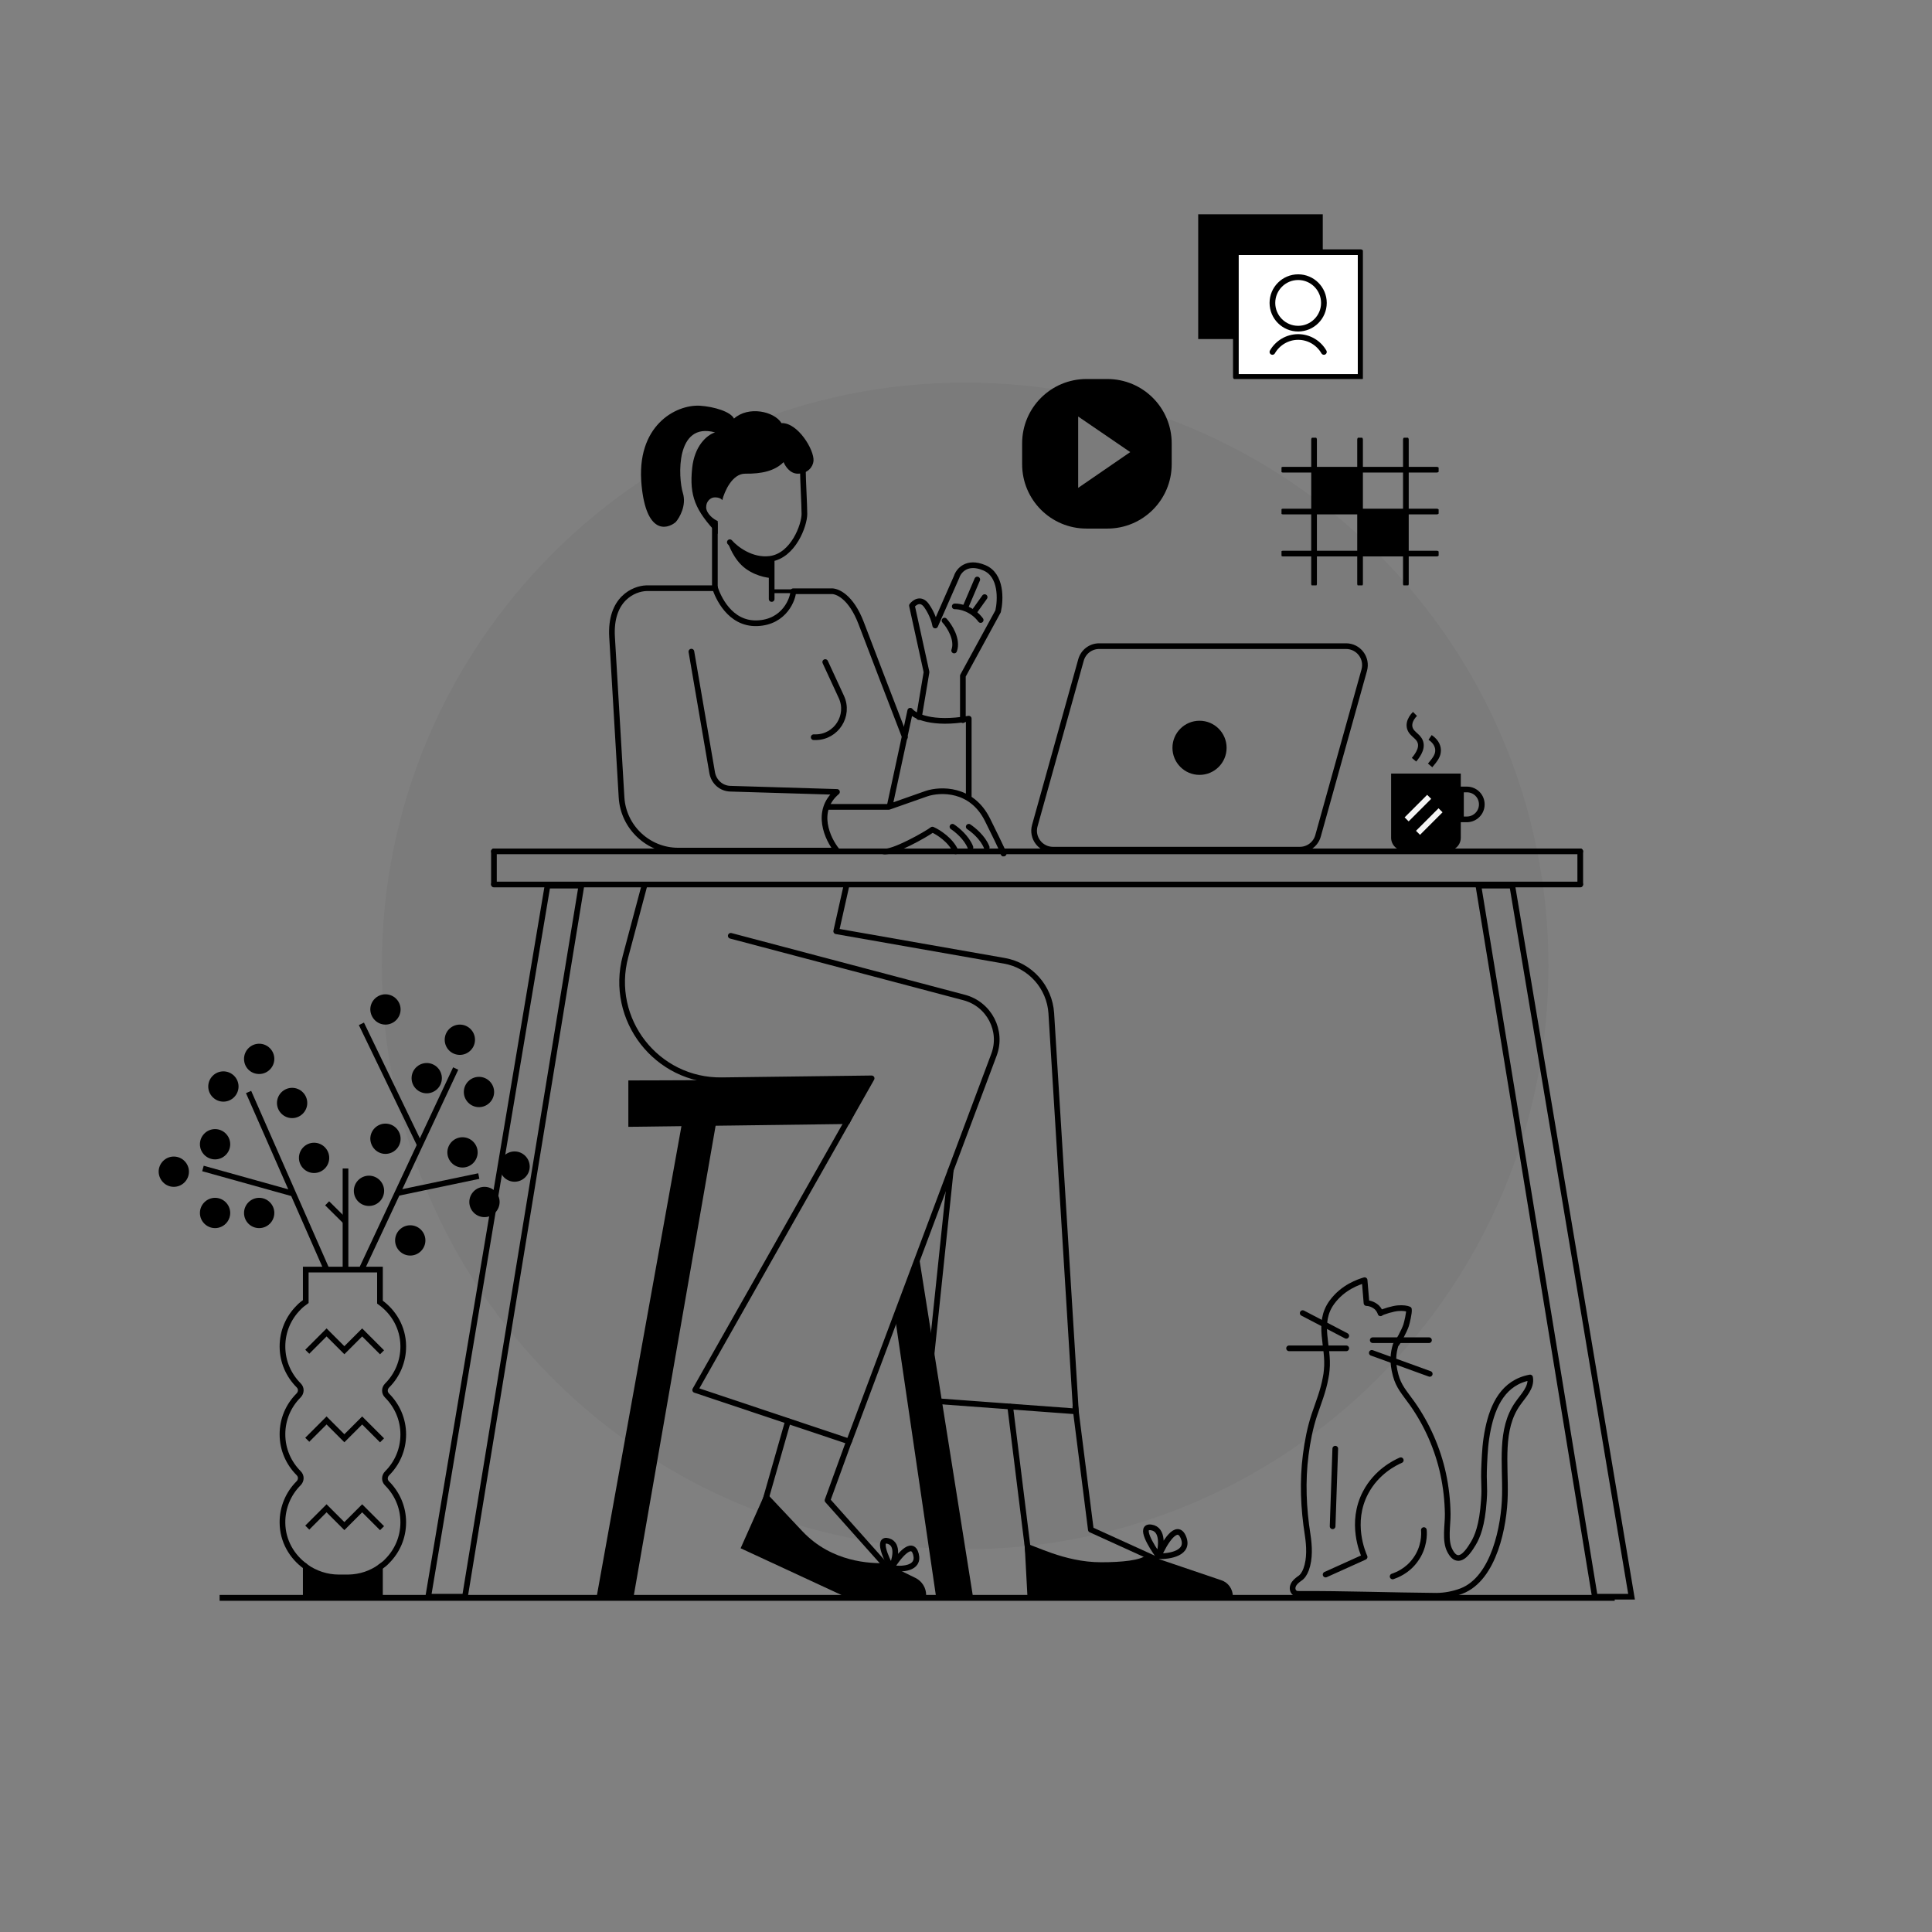 <?xml version="1.0" encoding="utf-8"?>
<!-- Generator: Adobe Illustrator 27.5.0, SVG Export Plug-In . SVG Version: 6.00 Build 0)  -->
<svg version="1.1" id="Ebene_1" xmlns="http://www.w3.org/2000/svg" xmlns:xlink="http://www.w3.org/1999/xlink" x="0px" y="0px"
	 viewBox="0 0 1020.5 1020.5" style="enable-background:new 0 0 1020.5 1020.5;" xml:space="preserve">
<rect x="0" y="0" width="1020.5" height="1020.5" fill="#808080" stroke="none"/>
<style type="text/css">
	.st0{clip-path:url(#SVGID_00000122691181211028129560000008905860522350379452_);}
	.st1{fill:none;stroke:#000000;stroke-width:3;stroke-linecap:round;stroke-linejoin:round;stroke-miterlimit:10;}
	.st2{clip-path:url(#SVGID_00000000185565501154606070000000977527935557665197_);}
	.st3{fill:#FFFFFF;stroke:#000000;stroke-width:3;stroke-linecap:round;stroke-linejoin:round;stroke-miterlimit:10;}
	.st4{fill:#FFFFFF;}
	.st5{fill-rule:evenodd;clip-rule:evenodd;}
	.st6{fill:none;stroke:#000000;stroke-width:3;stroke-linecap:round;stroke-linejoin:round;}
	.st7{fill:none;stroke:#000000;stroke-width:3;stroke-miterlimit:10;}
	.st8{fill:none;stroke:#FFFFFF;stroke-width:3;stroke-miterlimit:10;}
	.st9{fill:none;stroke:#000000;stroke-width:2;stroke-linecap:round;stroke-linejoin:round;}
	.st10{fill:none;stroke:#000000;stroke-width:3;}
	.st11{stroke:#000000;stroke-width:3;stroke-miterlimit:10;}
	.st12{opacity:4.000000e-02;enable-background:new    ;}
	.st13{fill:none;stroke:#000000;stroke-width:3.101;}
</style>
<g>
	<defs>
		<rect id="SVGID_1_" x="676.9" y="231.2" width="83" height="78"/>
	</defs>
	<clipPath id="SVGID_00000042717838193177187630000001112628400864965268_">
		<use xlink:href="#SVGID_1_"  style="overflow:visible;"/>
	</clipPath>
	<g style="clip-path:url(#SVGID_00000042717838193177187630000001112628400864965268_);">
		<path class="st1" d="M694.1,232.2v76.2"/>
		<path class="st1" d="M718.4,232.2v76.2"/>
		<path class="st1" d="M742.6,232.2v76.2"/>
		<path class="st1" d="M758.9,248.1h-81.2"/>
		<path class="st1" d="M758.9,270.2h-81.2"/>
		<path class="st1" d="M758.9,292.4h-81.2"/>
		<rect x="693.9" y="248.2" width="25" height="22"/>
		<rect x="717.9" y="270.2" width="25" height="22"/>
	</g>
</g>
<g>
	<defs>
		<rect id="SVGID_00000006692067149964557460000006831276993299443108_" x="632.9" y="113.2" width="87" height="87"/>
	</defs>
	<clipPath id="SVGID_00000167372286089495721890000000110071425251995018_">
		<use xlink:href="#SVGID_00000006692067149964557460000006831276993299443108_"  style="overflow:visible;"/>
	</clipPath>
	<g style="clip-path:url(#SVGID_00000167372286089495721890000000110071425251995018_);">
		<path d="M698.7,113.2h-65.9v65.9h65.9V113.2z"/>
		<path class="st3" d="M718.7,133.2h-65.9v65.9h65.9V133.2z"/>
		<path class="st4" d="M672.1,185.9c2.7-4.7,7.8-7.9,13.6-7.9c5.8,0,10.9,3.2,13.6,7.9"/>
		<path class="st1" d="M672.1,185.9c2.7-4.7,7.8-7.9,13.6-7.9c5.8,0,10.9,3.2,13.6,7.9"/>
		<path class="st3" d="M685.7,173.6c7.5,0,13.6-6.1,13.6-13.6s-6.1-13.6-13.6-13.6c-7.5,0-13.6,6.1-13.6,13.6
			S678.2,173.6,685.7,173.6z"/>
	</g>
</g>
<path class="st5" d="M573.9,200.2c-18.8,0-34,15.2-34,34v11c0,18.8,15.2,34,34,34h11c18.8,0,34-15.2,34-34v-11c0-18.8-15.2-34-34-34
	H573.9z M569.5,257.7l27.5-18.9L569.5,220V257.7z"/>
<path class="st1" d="M689.9,829c2.1-5.7,1.7-12.5,0.8-18.4c-2.2-13.9-2.8-28.2-1-42.2c0.9-7,2.3-14.2,4.5-20.9
	c2.2-6.5,4.8-12.9,6-19.7c0.3-1.4,0.5-2.8,0.6-4.2c1.3-12.5-5.4-24.6,2.7-35.7c5.9-8.1,14.3-10.8,17.3-11.7c0.3,4,0.7,8,1,12.1
	c0.8,0,3.3,0.3,5.5,2.3c1.1,1.1,1.7,2.4,1.9,3.1c0.8-0.8,7-2.6,9.4-2.7c2.4-0.2,4.5,0.1,5.6,0.6c0.3,1.6-1.1,7.3-1.5,8.5
	c-0.9,2.7-4.2,9-5.5,10.3c-1.3,4.3-1.9,9,0,16c1.6,6,4.5,9,8.8,15c7.8,11.1,13.4,23.8,16.3,37.1c1.5,7,2.3,14.1,2.4,21.2
	c0.1,5.8-1.7,14.2,1.2,19.5c0.5,0.9,1.8,3.4,3.9,3.7c3.6,0.6,7.1-5.5,8.4-7.6c2.1-3.5,4.7-9.4,5.6-22.8c0.6-8.2-0.3-8.1,0.2-19.1
	c0.3-6.7,0.6-11.9,2-18.7c2.6-12.5,8.2-24.5,22.2-27.1c1,5.2-3.5,9.5-6.5,13.8c-9.6,13.5-6.4,31.8-6.8,48.4
	c-0.3,15.9-5.6,43.9-22.9,50.6c-4.2,1.6-8.9,2.5-13.4,2.5c-24.1-0.2-48.1-1.1-72.3-1c-0.7,0-1.4,0-2-0.3c-1.5-0.7-1.9-2.7-1.2-4.2
	c0.6-1.5,1.9-2.5,3.2-3.5C688,832.9,689.1,831.1,689.9,829z"/>
<path class="st1" d="M739.9,771.3c-3.2,1.4-12.8,6.1-18.6,17.1c-8.4,16-1.4,31.9-0.5,34c-6.9,3.1-13.8,6.2-20.6,9.3"/>
<path class="st1" d="M705.3,765.2l-1.4,41"/>
<path class="st1" d="M711.1,705.6l-23-12"/>
<path class="st1" d="M711.1,712.2h-30.2"/>
<path class="st1" d="M725.1,707.9h29.7"/>
<path class="st1" d="M724.6,714.6l30.6,11.1"/>
<path class="st1" d="M735.6,832.7c2-0.7,7.7-2.8,11.9-8.6c5-6.7,4.8-13.9,4.6-15.9"/>
<path d="M315.2,843.2l48.1-267h17.9l-46.5,267H315.2z"/>
<path d="M513.9,843.2l-28.5-179.5l-12.5,33l21.5,146.5H513.9z"/>
<path d="M331.9,570.7l128-0.5l-11.3,23.5l-116.7,1.5V570.7z"/>
<path class="st6" d="M612,822c5.8,0.2,16.5-1.6,13.1-9.9C621.7,803.8,614.9,815.2,612,822z M612,822c1.5-4.7,2.7-14.2-3.9-15.2
	C601.5,805.8,608,816.5,612,822z"/>
<path class="st6" d="M470.8,828.2c5.2,0.9,15.1,0.6,13-7.3C481.7,813,474.3,822.5,470.8,828.2z M470.8,828.2
	c1.9-4,4.2-12.5-1.6-14.2C463.3,812.3,467.8,822.7,470.8,828.2z"/>
<path d="M407.3,295.2c-9.2,0.8-19.5-5.6-22.6-8.1c0,0,2.7,8.6,9.2,13.3c6.5,4.7,13.4,4.9,13.4,4.9V295.2z"/>
<path class="st6" d="M377.7,310.7h-36.3c-6.5,0.2-19.3,5.5-18.1,25.8c0.9,15,3.2,53.7,5,84.6c0.9,15.8,14.1,28.2,29.9,28.2h83.9
	c-5-6.1-11.9-20.9,0-31l-56.3-1.7c-4.8-0.1-8.7-3.6-9.6-8.3l-11-64.1"/>
<path class="st6" d="M377.6,310.3c1.5,4.7,7.7,19.4,22.3,18.9c14.7-0.5,19.1-13.2,19.1-16.9h19.9c3.1-0.3,10.6,2.7,16,16.9
	c5.4,14.2,17.6,46,23.1,60.2"/>
<path class="st6" d="M470,425.5l10.8-50.1c2.2,2.8,11.4,7.6,30.9,4.2v41.1"/>
<path class="st6" d="M485.4,378.8l4-23.8l-7.7-35.1c1.3-1.7,4.7-4.2,7.7,0c3,4.2,4.3,8.7,4.6,10.5l11.3-25.7c1-3.2,5.4-8.7,14.6-4.8
	c9.2,3.8,8.7,16.9,7.3,23l-18.6,34.1v23.4"/>
<path class="st6" d="M498.9,327.8c2.6,2.8,7.2,10,5.1,15.8"/>
<path class="st6" d="M504.3,320.3c2.7-0.1,9.2,1.2,13.7,7.2"/>
<path class="st6" d="M509.8,321.1l6.4-15"/>
<path class="st6" d="M514.3,323.5l5.8-8.1"/>
<path class="st6" d="M435.9,349.7l8.5,18.4c4.6,9.9-2.7,21.3-13.6,21.3h-1"/>
<path class="st6" d="M437.7,426.2h31.8l19.9-7c7.2-2.4,23.8-3.1,32.2,13.8c8.4,16.9,9.1,18.9,8.4,17.8"/>
<path class="st6" d="M466.7,449.7c4.6,1.1,22.7-9.1,25.8-11.5c3,1.3,9.7,5.5,12.3,11.5"/>
<path class="st6" d="M503.1,436.7c2.3,1.5,7.5,5.7,9.5,10.9"/>
<path class="st6" d="M511.7,436.7c2.3,1.5,7.5,5.7,9.5,10.9"/>
<path class="st6" d="M260.9,449.7h573.8"/>
<path d="M764.8,449.3h-23.2c-3.8,0-6.8-3.1-6.8-6.8v-33.9h36.8v33.9C771.6,446.3,768.6,449.3,764.8,449.3z"/>
<path class="st7" d="M774.8,432.8h-3.1V417h3.1c4.4,0,7.9,3.5,7.9,7.9C782.7,429.3,779.1,432.8,774.8,432.8z"/>
<path class="st8" d="M743,432.8l11.9-11.9"/>
<path class="st8" d="M749,439.9l11.9-11.9"/>
<path class="st7" d="M747.4,377.1c-2.8,2.8-4.3,6.8-1.2,10c1.1,1.2,2.5,2.1,3.4,3.5c2.4,3.7-0.3,7.8-2.7,10.7"/>
<path class="st7" d="M755.4,389.5c3.8,2.6,4.2,5.5,4.2,6.9c0,2.7-1.5,4.7-4.2,7.9"/>
<path class="st7" d="M686.6,448.8H556.2c-6.6,0-11.4-6.3-9.6-12.7l24.4-87.5c1.2-4.3,5.1-7.3,9.6-7.3H711c6.6,0,11.4,6.3,9.6,12.7
	l-24.4,87.5C695,445.8,691.1,448.8,686.6,448.8z"/>
<path d="M633.6,409.3c7.9,0,14.3-6.4,14.3-14.3c0-7.9-6.4-14.3-14.3-14.3s-14.3,6.4-14.3,14.3C619.3,402.9,625.7,409.3,633.6,409.3z
	"/>
<path class="st6" d="M260.9,467.2h573.8"/>
<path class="st6" d="M340.5,467.3l-10.1,37.9c-8.9,33.3,16.4,65.9,50.9,65.4l79.1-1l-93.2,164.6l81.3,27.2l76.5-204.2
	c4.8-12.7-2.5-26.8-15.7-30.3l-123.3-32.6"/>
<path class="st6" d="M447.1,467.8l-5.4,24.1l88.8,15.6c13.7,2.4,23.9,13.9,24.8,27.7l13,210.3l-78.8-5.8l12.7-121.5"/>
<path d="M391.2,817.8l13.2-29.6l19.5,20.7c15.6,16.5,36,16.9,43.8,16.8l15.9,7.8c3.4,1.7,5.6,5.2,5.6,9v0.7h-43.2L391.2,817.8z"/>
<path class="st6" d="M416.2,750.7l-12,42"/>
<path class="st6" d="M448.6,760.9l-11.5,31.6l29.6,33.2"/>
<path class="st6" d="M533.6,743l9.9,79.9c19.1,2.8,57.7,9.3,67.2,0.8L576.2,808l-8.2-64.8"/>
<path d="M542.7,843.2l-1.5-28c4.6,0.6,20.7,10,40.4,10c11,0,21.1-1,24-3.9l39.5,13.4c3.7,1.2,6.1,4.7,6.1,8.5H542.7z"/>
<path class="st6" d="M377.6,276.6v34.2 M385.5,286.4c3,3.5,11.5,10.1,21.3,8.8c12.3-1.7,18.1-17.9,18.1-23.7c0-4.6-0.8-18.6-0.8-23
	 M407.6,295.1v21.3"/>
<path d="M379.1,275.2v6.9c-12-12.6-15-20.3-13.5-34.8c1.2-11.6,7.6-17.5,12.1-18.9c-21-5.8-19.5,23.9-17,32c2,6.5-1.7,13-3.8,15.4
	c-5,4.1-15.5,6-18-19.3c-3.2-31.6,18-42.9,30.8-42.2c7.6,0.5,16.3,3.2,18,6.8c7.6-6.8,21.2-3.9,25.1,2.4c8.5-0.4,17.4,14.1,16.9,20
	c-0.3,3.2-3.1,6.7-8.3,6.7c-4.2,0-6.7-4.1-7.5-6.1c-4.7,4.7-11.6,6.2-20.2,6.1c-6.9-0.1-11,9.3-12.2,14c-0.9-1.5-3.9-1.7-5.1-1.3
	c-1.1,0.3-3.4,1.8-3.4,5C373,271.3,377,274.4,379.1,275.2z"/>
<path class="st9" d="M407.6,312.3h11.9"/>
<path class="st6" d="M260.9,449.7V467"/>
<path class="st6" d="M834.7,449.7V467"/>
<path class="st10" d="M226.2,843.4l63-375.6h17.9l-61.5,375.6H226.2z"/>
<path class="st10" d="M861.8,843.4l-63-375.6h-17.9l61.5,375.6H861.8z"/>
<path class="st7" d="M200.7,827.8c1.4-1,2.7-2,3.8-3.2c5.3-5.3,8.5-12.5,8.5-20.5c0-8.1-3.3-15.3-8.6-20.6c-1.5-1.5-1.4-3.8,0.1-5.3
	c0,0,0,0,0,0c5.3-5.3,8.5-12.5,8.5-20.5c0-8.1-3.3-15.3-8.6-20.6c-1.5-1.5-1.4-3.8,0.1-5.3c0,0,0,0,0,0c5.3-5.3,8.6-12.7,8.5-20.9
	c-0.1-9.6-5-17.9-12.3-23.1v-17.2h-39.2v16.9c-1.4,1-2.7,2-3.8,3.2c-5.3,5.3-8.5,12.5-8.5,20.5c0,8.1,3.3,15.3,8.6,20.6
	c1.5,1.5,1.4,3.8-0.1,5.3c0,0,0,0,0,0c-5.3,5.3-8.5,12.5-8.5,20.5c0,8.1,3.3,15.3,8.6,20.6c1.5,1.5,1.4,3.8-0.1,5.3c0,0,0,0,0,0
	c-5.3,5.3-8.6,12.7-8.5,20.9c0.1,9.6,5,17.9,12.3,23.1"/>
<path class="st11" d="M200.7,827.8v15.5h-39.2v-15.7c5,3.5,11,5.6,17.5,5.6h5C190.3,833.1,196,831.1,200.7,827.8z"/>
<path class="st7" d="M191.3,669.9l49.4-105.5"/>
<path class="st7" d="M172.8,671.2l-41.5-94.4"/>
<path class="st7" d="M221.8,604.8l-30.9-64"/>
<path class="st7" d="M107.2,617.2l47.7,13.3"/>
<path class="st7" d="M209.9,630.2l43-9"/>
<path d="M271.8,624.2c4.4,0,8-3.6,8-8c0-4.4-3.6-8-8-8c-4.4,0-8,3.6-8,8C263.9,620.6,267.4,624.2,271.8,624.2z"/>
<path d="M203.6,609.5c4.4,0,8-3.6,8-8c0-4.4-3.6-8-8-8c-4.4,0-8,3.6-8,8C195.7,605.9,199.2,609.5,203.6,609.5z"/>
<path d="M194.9,637c4.4,0,8-3.6,8-8c0-4.4-3.6-8-8-8c-4.4,0-8,3.6-8,8C186.9,633.5,190.5,637,194.9,637z"/>
<path d="M165.9,619.6c4.4,0,8-3.6,8-8c0-4.4-3.6-8-8-8s-8,3.6-8,8C157.9,616,161.5,619.6,165.9,619.6z"/>
<path d="M216.7,663.2c4.4,0,8-3.6,8-8s-3.6-8-8-8c-4.4,0-8,3.6-8,8S212.3,663.2,216.7,663.2z"/>
<path d="M203.6,541.2c4.4,0,8-3.6,8-8c0-4.4-3.6-8-8-8c-4.4,0-8,3.6-8,8C195.7,537.6,199.2,541.2,203.6,541.2z"/>
<path d="M253,584.8c4.4,0,8-3.6,8-8c0-4.4-3.6-8-8-8c-4.4,0-8,3.6-8,8C245,581.2,248.6,584.8,253,584.8z"/>
<path d="M244.3,616.7c4.4,0,8-3.6,8-8s-3.6-8-8-8c-4.4,0-8,3.6-8,8S239.9,616.7,244.3,616.7z"/>
<path d="M255.9,642.9c4.4,0,8-3.6,8-8s-3.6-8-8-8c-4.4,0-8,3.6-8,8S251.5,642.9,255.9,642.9z"/>
<path d="M91.8,626.9c4.4,0,8-3.6,8-8c0-4.4-3.6-8-8-8s-8,3.6-8,8C83.9,623.3,87.4,626.9,91.8,626.9z"/>
<path d="M136.9,648.7c4.4,0,8-3.6,8-8c0-4.4-3.6-8-8-8s-8,3.6-8,8C128.9,645.1,132.4,648.7,136.9,648.7z"/>
<path d="M136.9,567.3c4.4,0,8-3.6,8-8c0-4.4-3.6-8-8-8s-8,3.6-8,8C128.9,563.8,132.4,567.3,136.9,567.3z"/>
<path d="M154.3,590.6c4.4,0,8-3.6,8-8s-3.6-8-8-8s-8,3.6-8,8S149.9,590.6,154.3,590.6z"/>
<path d="M118,581.9c4.4,0,8-3.6,8-8c0-4.4-3.6-8-8-8c-4.4,0-8,3.6-8,8C110,578.3,113.6,581.9,118,581.9z"/>
<path d="M113.6,648.7c4.4,0,8-3.6,8-8c0-4.4-3.6-8-8-8c-4.4,0-8,3.6-8,8C105.6,645.1,109.2,648.7,113.6,648.7z"/>
<path d="M113.6,612.4c4.4,0,8-3.6,8-8c0-4.4-3.6-8-8-8c-4.4,0-8,3.6-8,8C105.6,608.8,109.2,612.4,113.6,612.4z"/>
<path d="M225.4,577.5c4.4,0,8-3.6,8-8c0-4.4-3.6-8-8-8c-4.4,0-8,3.6-8,8C217.4,573.9,221,577.5,225.4,577.5z"/>
<path d="M242.9,557.2c4.4,0,8-3.6,8-8s-3.6-8-8-8s-8,3.6-8,8S238.4,557.2,242.9,557.2z"/>
<path class="st7" d="M182.5,617.2v53.3"/>
<path class="st7" d="M172.8,635.6l9.7,9.6"/>
<path class="st7" d="M162.3,714l10.2-10.2l9.4,9.4l9.4-9.4l10.5,10.5"/>
<path class="st7" d="M162.3,760.5l10.2-10.2l9.4,9.4l9.4-9.4l10.5,10.5"/>
<path class="st7" d="M162.3,806.9l10.2-10.2l9.4,9.4l9.4-9.4l10.5,10.5"/>
<path class="st12" d="M509.8,818.3c170.2,0,308.1-137.9,308.1-308.1c0-170.2-137.9-308.1-308.1-308.1S201.7,340.1,201.7,510.2
	C201.7,680.4,339.6,818.3,509.8,818.3z"/>
<path class="st13" d="M116,844h736.9"/>
</svg>

